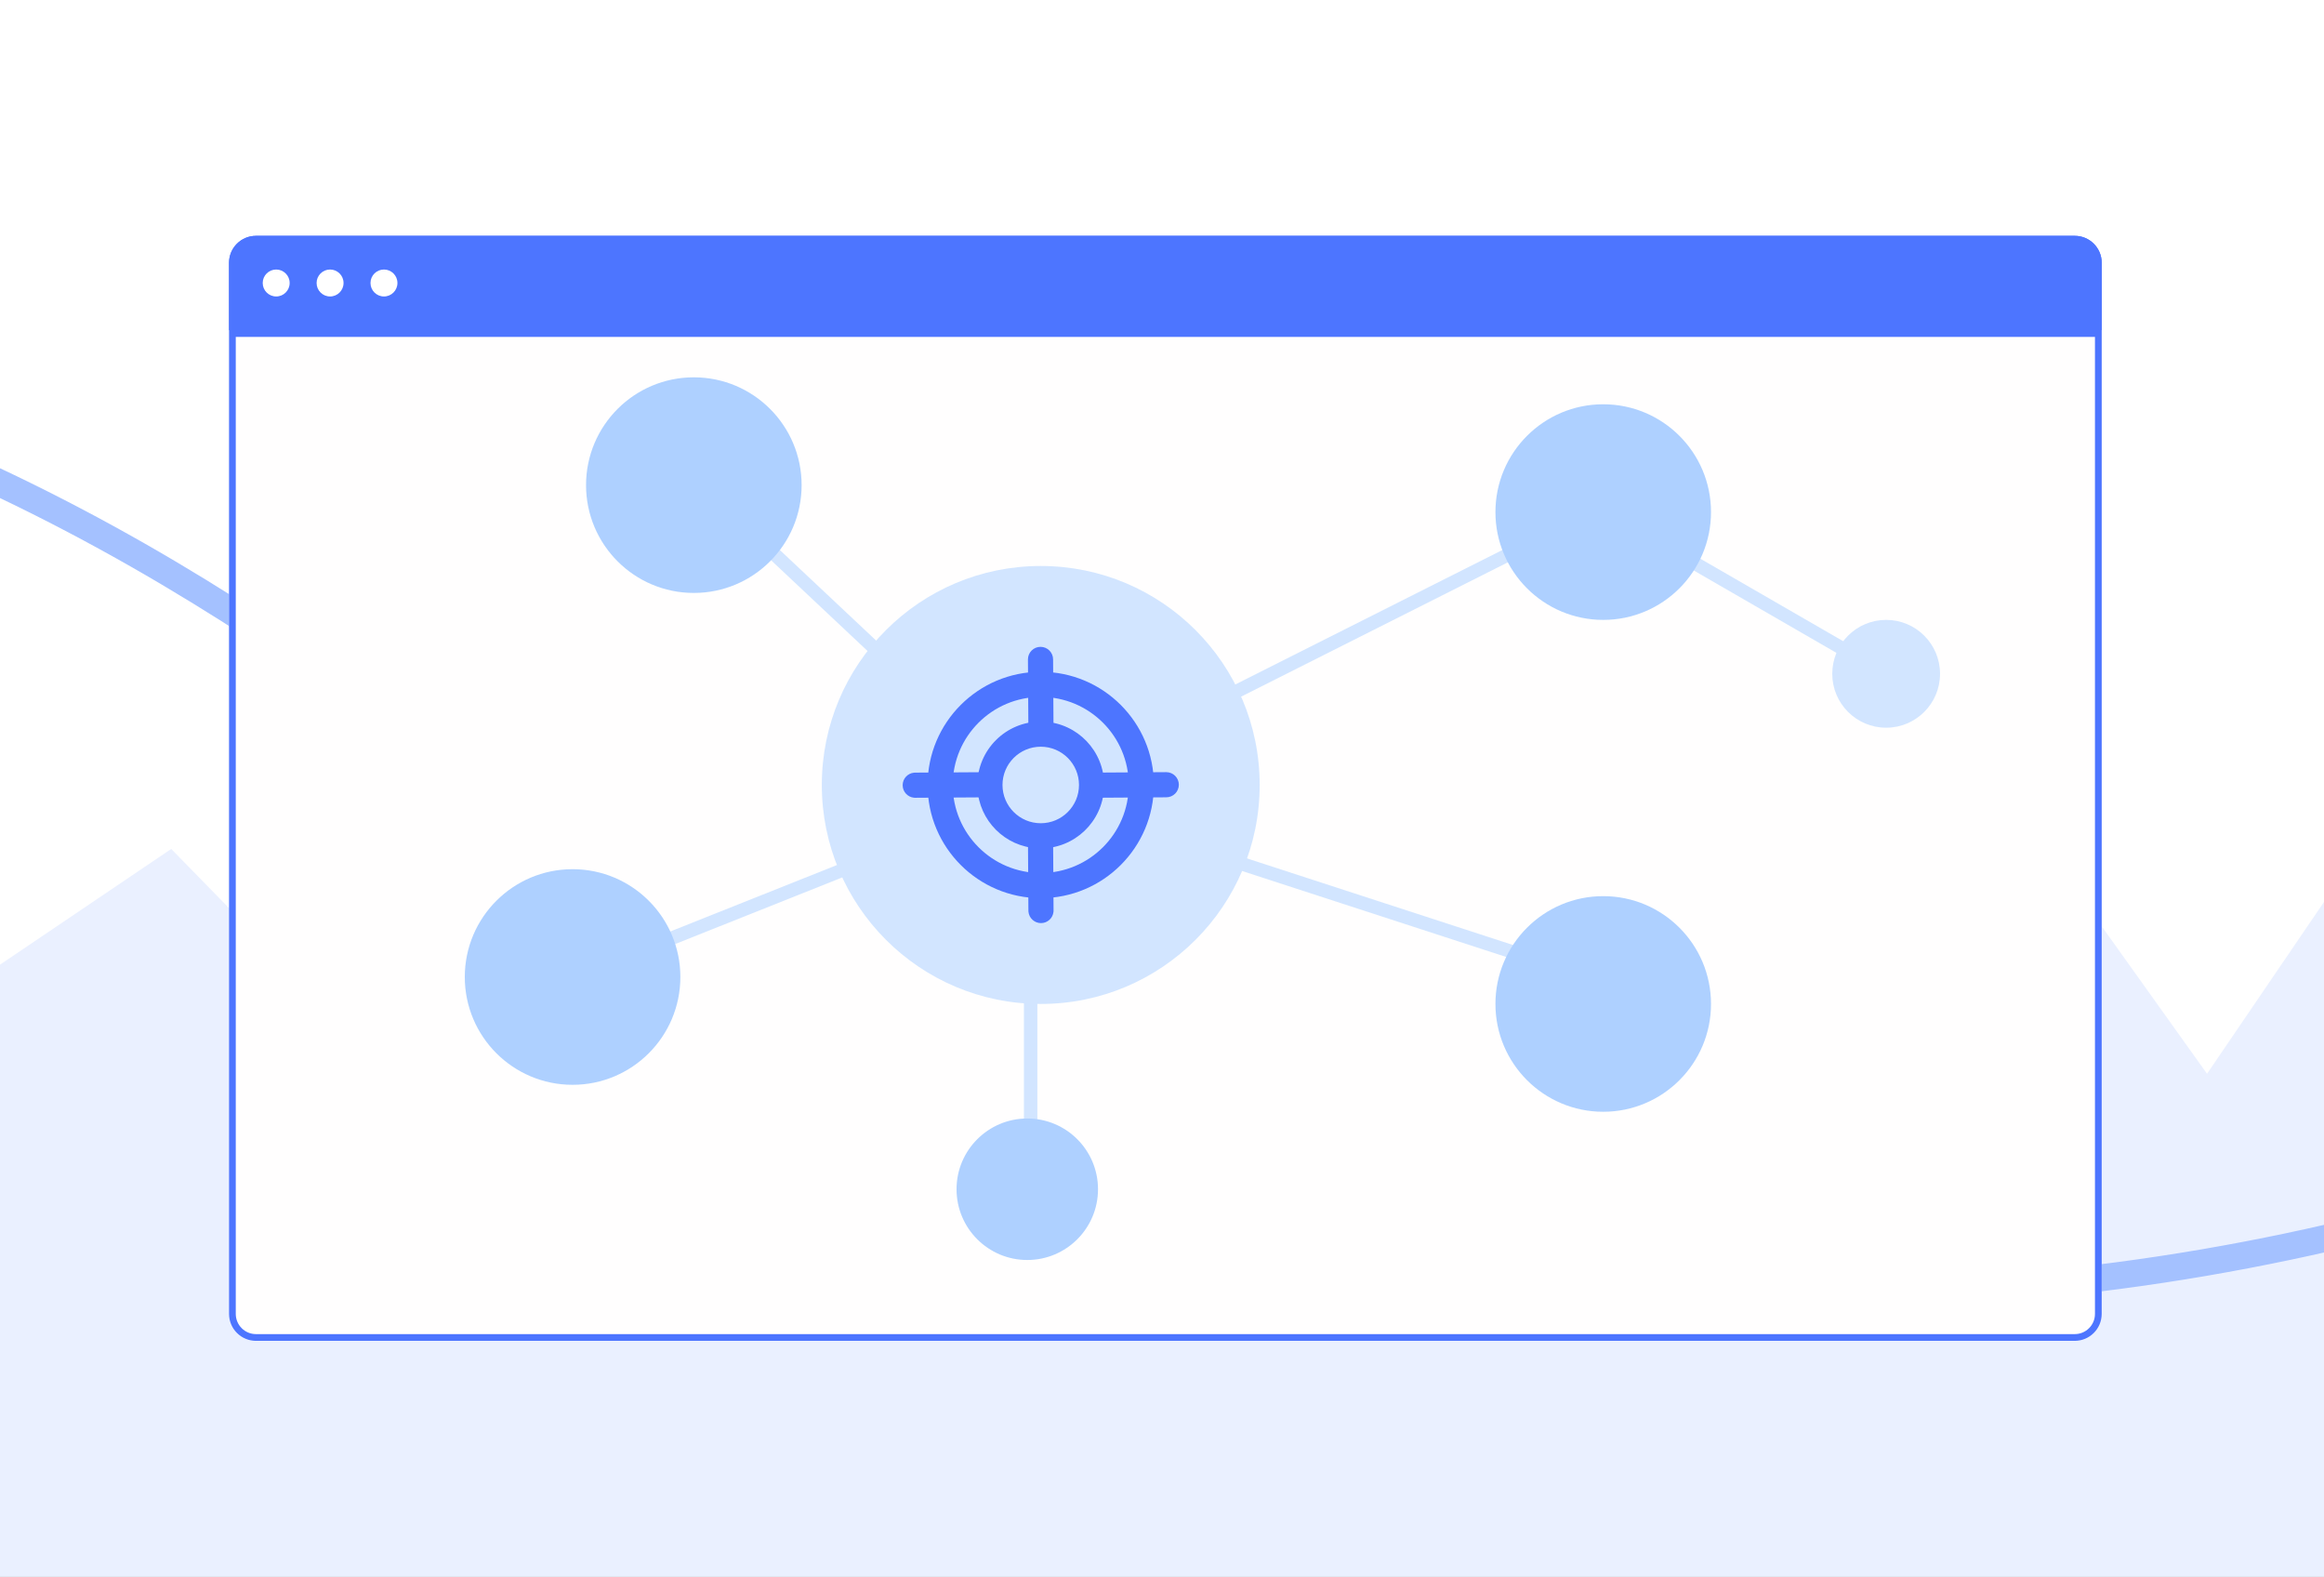 <svg width="345" height="234" viewBox="0 0 345 234" fill="none" xmlns="http://www.w3.org/2000/svg">
<rect x="0" y="0" width="345" height="234" fill="#333333" stroke="none"/>
<g clip-path="url(#clip0_439_1603)">
<rect x="-10" width="365" height="234" fill="white"/>
<path d="M25.42 125.994L-9.855 149.829L-18.435 239.445H358.145V114.554L327.637 159.362L303.803 125.994L261.855 167.943L187.492 114.554L66.414 167.943L25.42 125.994Z" fill="#EAF0FF"/>
<path d="M558.565 117.861C480.856 99.01 409.795 203.454 242.684 191.227C84.273 175.166 78.648 77.102 -78.273 46.533C-235.195 15.963 -263.726 174.923 -365.623 191.227C-447.141 204.269 -463.444 100.198 -461.406 46.533" stroke="#A4C1FF" stroke-width="4"/>
<path fill-rule="evenodd" clip-rule="evenodd" d="M308 199C310.209 199 312 197.209 312 195V49H34V195C34 197.209 35.791 199 38 199H308Z" fill="#FFFEFE"/>
<path d="M312 39C312 36.791 310.209 35 308 35H38C35.791 35 34 36.791 34 39V49H312V39Z" fill="#4D75FF"/>
<path d="M311.5 49.5V195C311.5 196.933 309.933 198.5 308 198.5H38C36.067 198.5 34.5 196.933 34.5 195V49.5H311.5ZM38 35.5H308C309.933 35.5 311.5 37.067 311.5 39V48.5H34.5V39C34.5 37.067 36.067 35.5 38 35.5Z" stroke="#4D75FF"/>
<circle cx="41" cy="42" r="2" fill="white"/>
<circle cx="49" cy="42" r="2" fill="white"/>
<circle cx="57" cy="42" r="2" fill="white"/>
<path d="M280 100L237.5 75.463L153 118M153 118L237.5 145.5M153 118L103 71M153 118L84 145.5M153 118V177.5" stroke="#D2E5FF" stroke-width="2"/>
<circle cx="154.5" cy="116.5" r="32.5" fill="#D2E5FF"/>
<path d="M167.564 116.5C167.564 109.285 161.715 103.435 154.5 103.435C147.285 103.435 141.435 109.285 141.435 116.5C141.435 123.715 147.285 129.564 154.5 129.564V133.297C145.223 133.297 137.703 125.777 137.703 116.5C137.703 107.223 145.223 99.703 154.5 99.703C163.777 99.703 171.297 107.223 171.297 116.5C171.297 125.777 163.777 133.297 154.5 133.297V129.564C161.715 129.564 167.564 123.715 167.564 116.5Z" fill="#4D75FF"/>
<path d="M160.178 116.501C160.178 113.365 157.637 110.822 154.501 110.822C151.365 110.822 148.821 113.365 148.821 116.501C148.822 119.637 151.365 122.179 154.501 122.179V125.911L154.016 125.899C149.203 125.655 145.345 121.797 145.101 116.984L145.089 116.501C145.089 111.303 149.303 107.089 154.501 107.089L154.984 107.102C159.957 107.353 163.911 111.466 163.911 116.501L163.898 116.984C163.646 121.957 159.536 125.911 154.501 125.911V122.179C157.636 122.178 160.178 119.637 160.178 116.501Z" fill="#4D75FF"/>
<path d="M152.668 108.836L152.599 97.866C152.599 96.836 153.435 96 154.466 96C155.496 96 156.332 96.836 156.332 97.866L156.401 108.836L156.392 109.026C156.297 109.967 155.501 110.703 154.535 110.703C153.568 110.703 152.772 109.967 152.677 109.026L152.668 108.836Z" fill="#4D75FF"/>
<path d="M152.668 135.134L152.599 124.164C152.599 123.133 153.435 122.297 154.466 122.297C155.496 122.297 156.332 123.133 156.332 124.164L156.401 135.134L156.392 135.323C156.297 136.265 155.501 137 154.535 137C153.568 137 152.772 136.265 152.677 135.323L152.668 135.134Z" fill="#4D75FF"/>
<path d="M162.163 114.668L173.133 114.599C174.164 114.599 175 115.435 175 116.465C175 117.496 174.164 118.332 173.133 118.332L162.163 118.401L161.974 118.391C161.032 118.296 160.297 117.501 160.297 116.534C160.297 115.568 161.032 114.772 161.974 114.677L162.163 114.668Z" fill="#4D75FF"/>
<path d="M135.866 114.668L146.836 114.599C147.867 114.599 148.703 115.435 148.703 116.465C148.703 117.496 147.867 118.332 146.836 118.332L135.866 118.401L135.677 118.392C134.735 118.296 134 117.501 134 116.534C134 115.568 134.735 114.772 135.677 114.677L135.866 114.668Z" fill="#4D75FF"/>
<circle cx="103" cy="72" r="16" fill="#AED0FF"/>
<circle cx="85" cy="145" r="16" fill="#AED0FF"/>
<circle cx="238" cy="149" r="16" fill="#AED0FF"/>
<circle cx="152.5" cy="176.5" r="10.5" fill="#AED0FF"/>
<circle cx="238" cy="76" r="16" fill="#AED0FF"/>
<circle cx="280" cy="100" r="8" fill="#D2E5FF"/>
</g>
<defs>
<clipPath id="clip0_439_1603">
<rect width="365" height="234" fill="white" transform="translate(-10)"/>
</clipPath>
</defs>
</svg>
